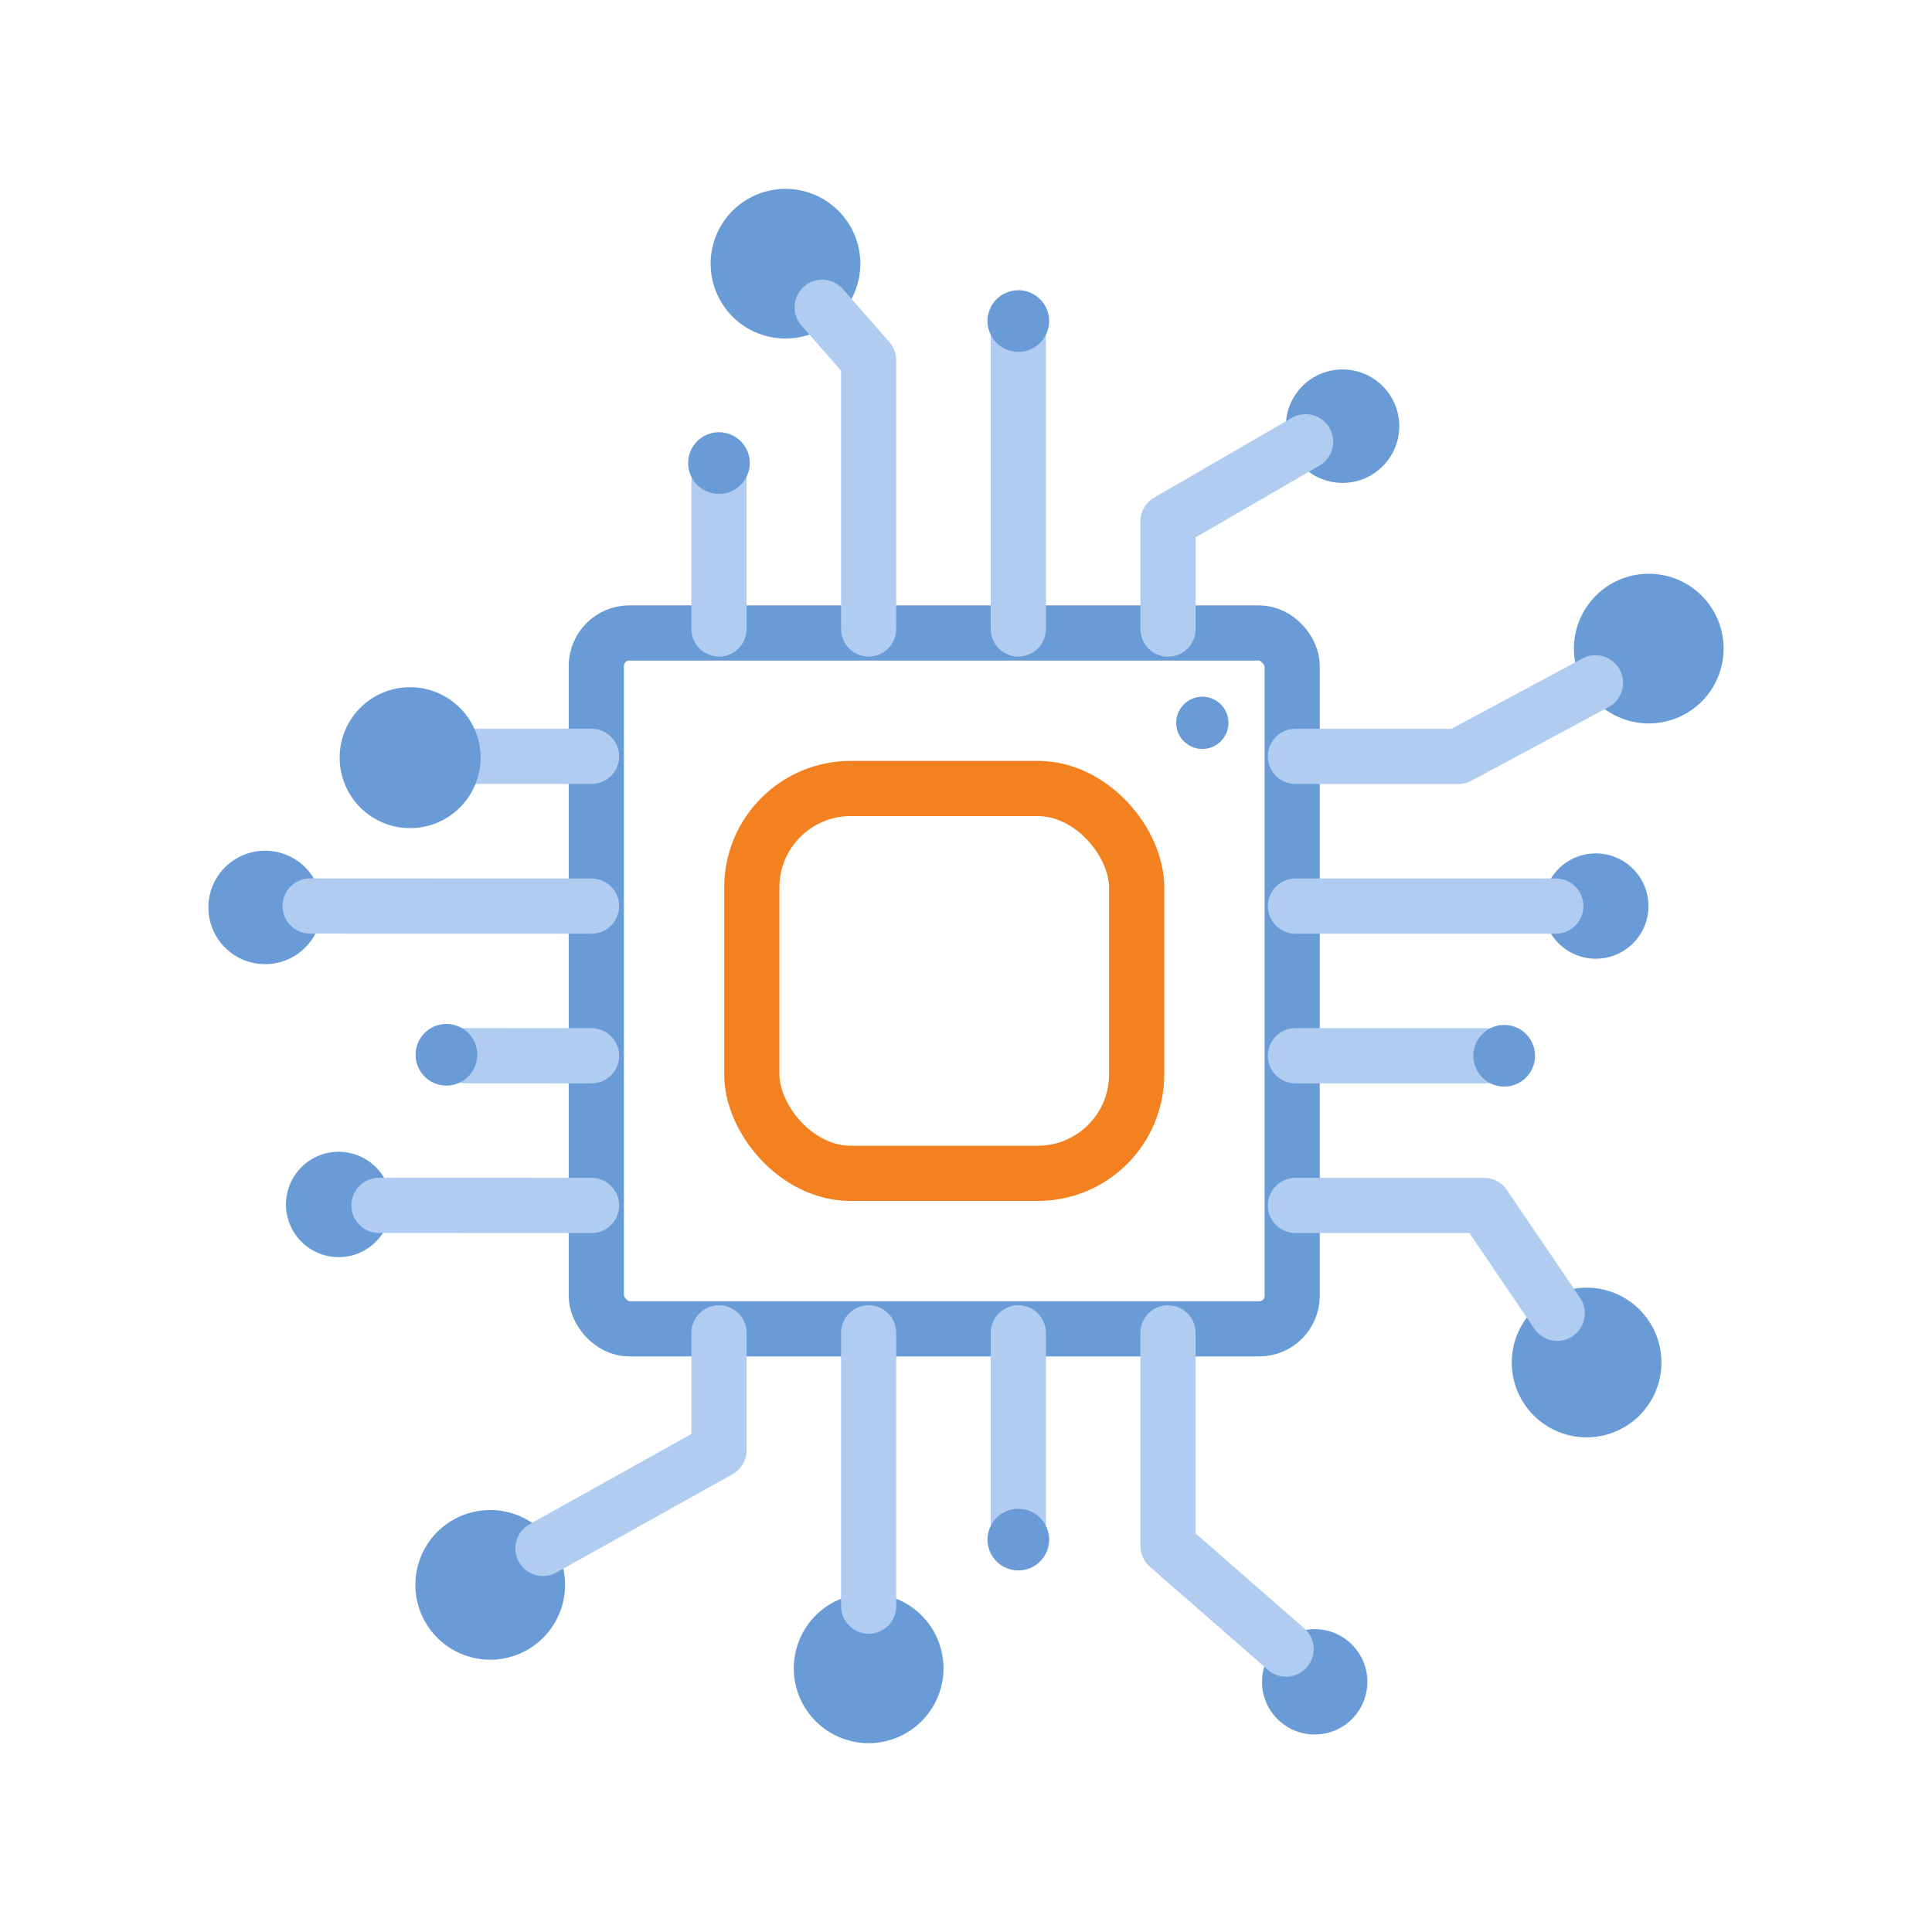 <svg xmlns="http://www.w3.org/2000/svg" xmlns:xlink="http://www.w3.org/1999/xlink" width="140" height="140" viewBox="0 0 140 140">
  <defs>
    <clipPath id="clip-path">
      <rect id="사각형_11798" data-name="사각형 11798" width="109.797" height="112.629" fill="none"/>
    </clipPath>
    <clipPath id="clip-path-3">
      <rect id="사각형_11789" data-name="사각형 11789" width="31.888" height="31.888" transform="translate(37.377 41.451)" fill="none"/>
    </clipPath>
    <clipPath id="clip-path-4">
      <rect id="사각형_11790" data-name="사각형 11790" width="25.743" height="49.687" transform="translate(76.77 33.791)" fill="none"/>
    </clipPath>
    <clipPath id="clip-path-5">
      <rect id="사각형_11791" data-name="사각형 11791" width="57.852" height="26.917" transform="translate(22.24 80.898)" fill="none"/>
    </clipPath>
    <clipPath id="clip-path-6">
      <rect id="사각형_11792" data-name="사각형 11792" width="4" height="24.994" transform="translate(56.69 8.897)" fill="none"/>
    </clipPath>
    <clipPath id="clip-path-7">
      <rect id="사각형_11793" data-name="사각형 11793" width="13.97" height="17.57" transform="translate(67.537 16.325)" fill="none"/>
    </clipPath>
    <clipPath id="clip-path-8">
      <rect id="사각형_11794" data-name="사각형 11794" width="7.367" height="27.303" transform="translate(42.476 6.584)" fill="none"/>
    </clipPath>
    <clipPath id="clip-path-9">
      <rect id="사각형_11795" data-name="사각형 11795" width="4" height="14.706" transform="translate(34.997 19.185)" fill="none"/>
    </clipPath>
    <clipPath id="clip-path-10">
      <rect id="사각형_11796" data-name="사각형 11796" width="24.392" height="36.545" transform="translate(5.372 39.12)" fill="none"/>
    </clipPath>
  </defs>
  <g id="icon3" transform="translate(-491.5 -2619)">
    <rect id="guide" width="140" height="140" transform="translate(491.5 2619)" fill="none"/>
    <g id="그룹_11015" data-name="그룹 11015" transform="translate(506.602 2632.686)">
      <g id="그룹_11014" data-name="그룹 11014" clip-path="url(#clip-path)">
        <g id="그룹_11013" data-name="그룹 11013">
          <g id="그룹_11012" data-name="그룹 11012" clip-path="url(#clip-path)">
            <rect id="사각형_11787" data-name="사각형 11787" width="50.425" height="50.425" rx="2.394" transform="translate(28.108 32.182)" fill="none" stroke="#699bd7" stroke-width="4"/>
            <path id="패스_6328" data-name="패스 6328" d="M15.146,99.9a5.423,5.423,0,1,1,4.015,6.534A5.423,5.423,0,0,1,15.146,99.9" fill="#699bd7"/>
            <path id="패스_6329" data-name="패스 6329" d="M41.817,0a5.423,5.423,0,1,1-5.423,5.423A5.423,5.423,0,0,1,41.817,0" fill="#699bd7"/>
            <path id="패스_6330" data-name="패스 6330" d="M99.87,79.623a5.423,5.423,0,1,1-5.423,5.423,5.423,5.423,0,0,1,5.423-5.423" fill="#699bd7"/>
            <path id="패스_6331" data-name="패스 6331" d="M82.184,13.087a4.11,4.11,0,1,1-4.11,4.11,4.11,4.11,0,0,1,4.11-4.11" fill="#699bd7"/>
            <path id="패스_6332" data-name="패스 6332" d="M100.537,48.155a3.816,3.816,0,1,1-3.817,3.817,3.817,3.817,0,0,1,3.817-3.817" fill="#699bd7"/>
            <path id="패스_6333" data-name="패스 6333" d="M47.843,101.783a5.423,5.423,0,1,1-5.423,5.423,5.423,5.423,0,0,1,5.423-5.423" fill="#699bd7"/>
            <path id="패스_6334" data-name="패스 6334" d="M80.166,104.368a3.817,3.817,0,1,1-3.817,3.817,3.817,3.817,0,0,1,3.817-3.817" fill="#699bd7"/>
            <path id="패스_6335" data-name="패스 6335" d="M104.374,27.891a5.423,5.423,0,1,1-5.423,5.423,5.423,5.423,0,0,1,5.423-5.423" fill="#699bd7"/>
            <g id="그룹_10990" data-name="그룹 10990" style="mix-blend-mode: multiply;isolation: isolate">
              <g id="그룹_10989" data-name="그룹 10989">
                <g id="그룹_10988" data-name="그룹 10988" clip-path="url(#clip-path-3)">
                  <rect id="사각형_11788" data-name="사각형 11788" width="27.888" height="27.888" rx="7.169" transform="translate(39.377 43.451)" fill="none" stroke="#f48120" stroke-linecap="round" stroke-linejoin="round" stroke-width="4"/>
                </g>
              </g>
            </g>
            <g id="그룹_10993" data-name="그룹 10993" style="mix-blend-mode: multiply;isolation: isolate">
              <g id="그룹_10992" data-name="그룹 10992">
                <g id="그룹_10991" data-name="그룹 10991" clip-path="url(#clip-path-4)">
                  <line id="선_685" data-name="선 685" x2="18.867" transform="translate(78.77 51.972)" fill="none" stroke="#b0ccf1" stroke-linecap="round" stroke-linejoin="round" stroke-width="4"/>
                  <path id="패스_6336" data-name="패스 6336" d="M78.77,41.125H90.58l9.933-5.333" fill="none" stroke="#b0ccf1" stroke-linecap="round" stroke-linejoin="round" stroke-width="4"/>
                  <line id="선_686" data-name="선 686" x2="13.811" transform="translate(78.77 62.818)" fill="none" stroke="#b0ccf1" stroke-linecap="round" stroke-linejoin="round" stroke-width="4"/>
                  <path id="패스_6337" data-name="패스 6337" d="M78.77,73.665H92.435l5.305,7.813" fill="none" stroke="#b0ccf1" stroke-linecap="round" stroke-linejoin="round" stroke-width="4"/>
                </g>
              </g>
            </g>
            <g id="그룹_10996" data-name="그룹 10996" style="mix-blend-mode: multiply;isolation: isolate">
              <g id="그룹_10995" data-name="그룹 10995">
                <g id="그룹_10994" data-name="그룹 10994" clip-path="url(#clip-path-5)">
                  <line id="선_687" data-name="선 687" y2="13.667" transform="translate(58.691 82.898)" fill="none" stroke="#b0ccf1" stroke-linecap="round" stroke-linejoin="round" stroke-width="4"/>
                  <path id="패스_6338" data-name="패스 6338" d="M78.092,105.815l-8.557-7.478V82.9" fill="none" stroke="#b0ccf1" stroke-linecap="round" stroke-linejoin="round" stroke-width="4"/>
                  <line id="선_688" data-name="선 688" y2="19.802" transform="translate(47.844 82.898)" fill="none" stroke="#b0ccf1" stroke-linecap="round" stroke-linejoin="round" stroke-width="4"/>
                  <path id="패스_6339" data-name="패스 6339" d="M37,82.9v8.5L24.24,98.517" fill="none" stroke="#b0ccf1" stroke-linecap="round" stroke-linejoin="round" stroke-width="4"/>
                </g>
              </g>
            </g>
            <g id="그룹_10999" data-name="그룹 10999" style="mix-blend-mode: multiply;isolation: isolate">
              <g id="그룹_10998" data-name="그룹 10998">
                <g id="그룹_10997" data-name="그룹 10997" clip-path="url(#clip-path-6)">
                  <line id="선_689" data-name="선 689" y2="20.994" transform="translate(58.69 10.897)" fill="none" stroke="#b0ccf1" stroke-linecap="round" stroke-linejoin="round" stroke-width="4"/>
                </g>
              </g>
            </g>
            <g id="그룹_11002" data-name="그룹 11002" style="mix-blend-mode: multiply;isolation: isolate">
              <g id="그룹_11001" data-name="그룹 11001">
                <g id="그룹_11000" data-name="그룹 11000" clip-path="url(#clip-path-7)">
                  <path id="패스_6340" data-name="패스 6340" d="M79.508,18.325,69.538,24.1v7.8" fill="none" stroke="#b0ccf1" stroke-linecap="round" stroke-linejoin="round" stroke-width="4"/>
                </g>
              </g>
            </g>
            <g id="그룹_11005" data-name="그룹 11005" style="mix-blend-mode: multiply;isolation: isolate">
              <g id="그룹_11004" data-name="그룹 11004">
                <g id="그룹_11003" data-name="그룹 11003" clip-path="url(#clip-path-8)">
                  <path id="패스_6341" data-name="패스 6341" d="M44.476,8.584l3.367,3.837V31.888" fill="none" stroke="#b0ccf1" stroke-linecap="round" stroke-linejoin="round" stroke-width="4"/>
                </g>
              </g>
            </g>
            <g id="그룹_11008" data-name="그룹 11008" style="mix-blend-mode: multiply;isolation: isolate">
              <g id="그룹_11007" data-name="그룹 11007">
                <g id="그룹_11006" data-name="그룹 11006" clip-path="url(#clip-path-9)">
                  <line id="선_690" data-name="선 690" y2="10.706" transform="translate(36.997 21.185)" fill="none" stroke="#b0ccf1" stroke-linecap="round" stroke-linejoin="round" stroke-width="4"/>
                </g>
              </g>
            </g>
            <path id="패스_6342" data-name="패스 6342" d="M0,51.941a4.11,4.11,0,1,1,3.979,4.238A4.111,4.111,0,0,1,0,51.941" fill="#699bd7"/>
            <path id="패스_6343" data-name="패스 6343" d="M5.722,72.723A3.817,3.817,0,1,1,8.568,77.31a3.818,3.818,0,0,1-2.846-4.587" fill="#699bd7"/>
            <g id="그룹_11011" data-name="그룹 11011" style="mix-blend-mode: multiply;isolation: isolate">
              <g id="그룹_11010" data-name="그룹 11010">
                <g id="그룹_11009" data-name="그룹 11009" clip-path="url(#clip-path-10)">
                  <line id="선_691" data-name="선 691" x2="20.391" y2="0.005" transform="translate(7.372 51.967)" fill="none" stroke="#b0ccf1" stroke-linecap="round" stroke-linejoin="round" stroke-width="4"/>
                  <line id="선_692" data-name="선 692" x2="14.161" transform="translate(13.602 41.12)" fill="none" stroke="#b0ccf1" stroke-linecap="round" stroke-linejoin="round" stroke-width="4"/>
                  <line id="선_693" data-name="선 693" x2="9.111" y2="0.005" transform="translate(18.653 62.813)" fill="none" stroke="#b0ccf1" stroke-linecap="round" stroke-linejoin="round" stroke-width="4"/>
                  <line id="선_694" data-name="선 694" x1="15.402" y1="0.005" transform="translate(12.361 73.66)" fill="none" stroke="#b0ccf1" stroke-linecap="round" stroke-linejoin="round" stroke-width="4"/>
                </g>
              </g>
            </g>
            <path id="패스_6344" data-name="패스 6344" d="M17.248,60.514a2.233,2.233,0,1,1-2.233,2.233,2.233,2.233,0,0,1,2.233-2.233" fill="#699bd7"/>
            <path id="패스_6345" data-name="패스 6345" d="M14.616,36.113a5.105,5.105,0,1,1-5.105,5.1,5.1,5.1,0,0,1,5.105-5.1" fill="#699bd7"/>
            <path id="패스_6346" data-name="패스 6346" d="M56.518,97.365a2.233,2.233,0,1,1,1.657,2.688,2.234,2.234,0,0,1-1.657-2.688" fill="#699bd7"/>
            <path id="패스_6347" data-name="패스 6347" d="M34.824,19.355a2.233,2.233,0,1,1,1.658,2.688,2.234,2.234,0,0,1-1.658-2.688" fill="#699bd7"/>
            <path id="패스_6348" data-name="패스 6348" d="M91.694,62.462a2.233,2.233,0,1,1,1.847,2.561,2.233,2.233,0,0,1-1.847-2.561" fill="#699bd7"/>
            <path id="패스_6349" data-name="패스 6349" d="M57.111,8a2.233,2.233,0,1,1,0,3.158,2.233,2.233,0,0,1,0-3.158" fill="#699bd7"/>
            <path id="패스_6350" data-name="패스 6350" d="M72.025,36.8a1.893,1.893,0,1,1-1.894,1.894A1.894,1.894,0,0,1,72.025,36.8" fill="#699bd7"/>
          </g>
        </g>
      </g>
    </g>
  </g>
</svg>
